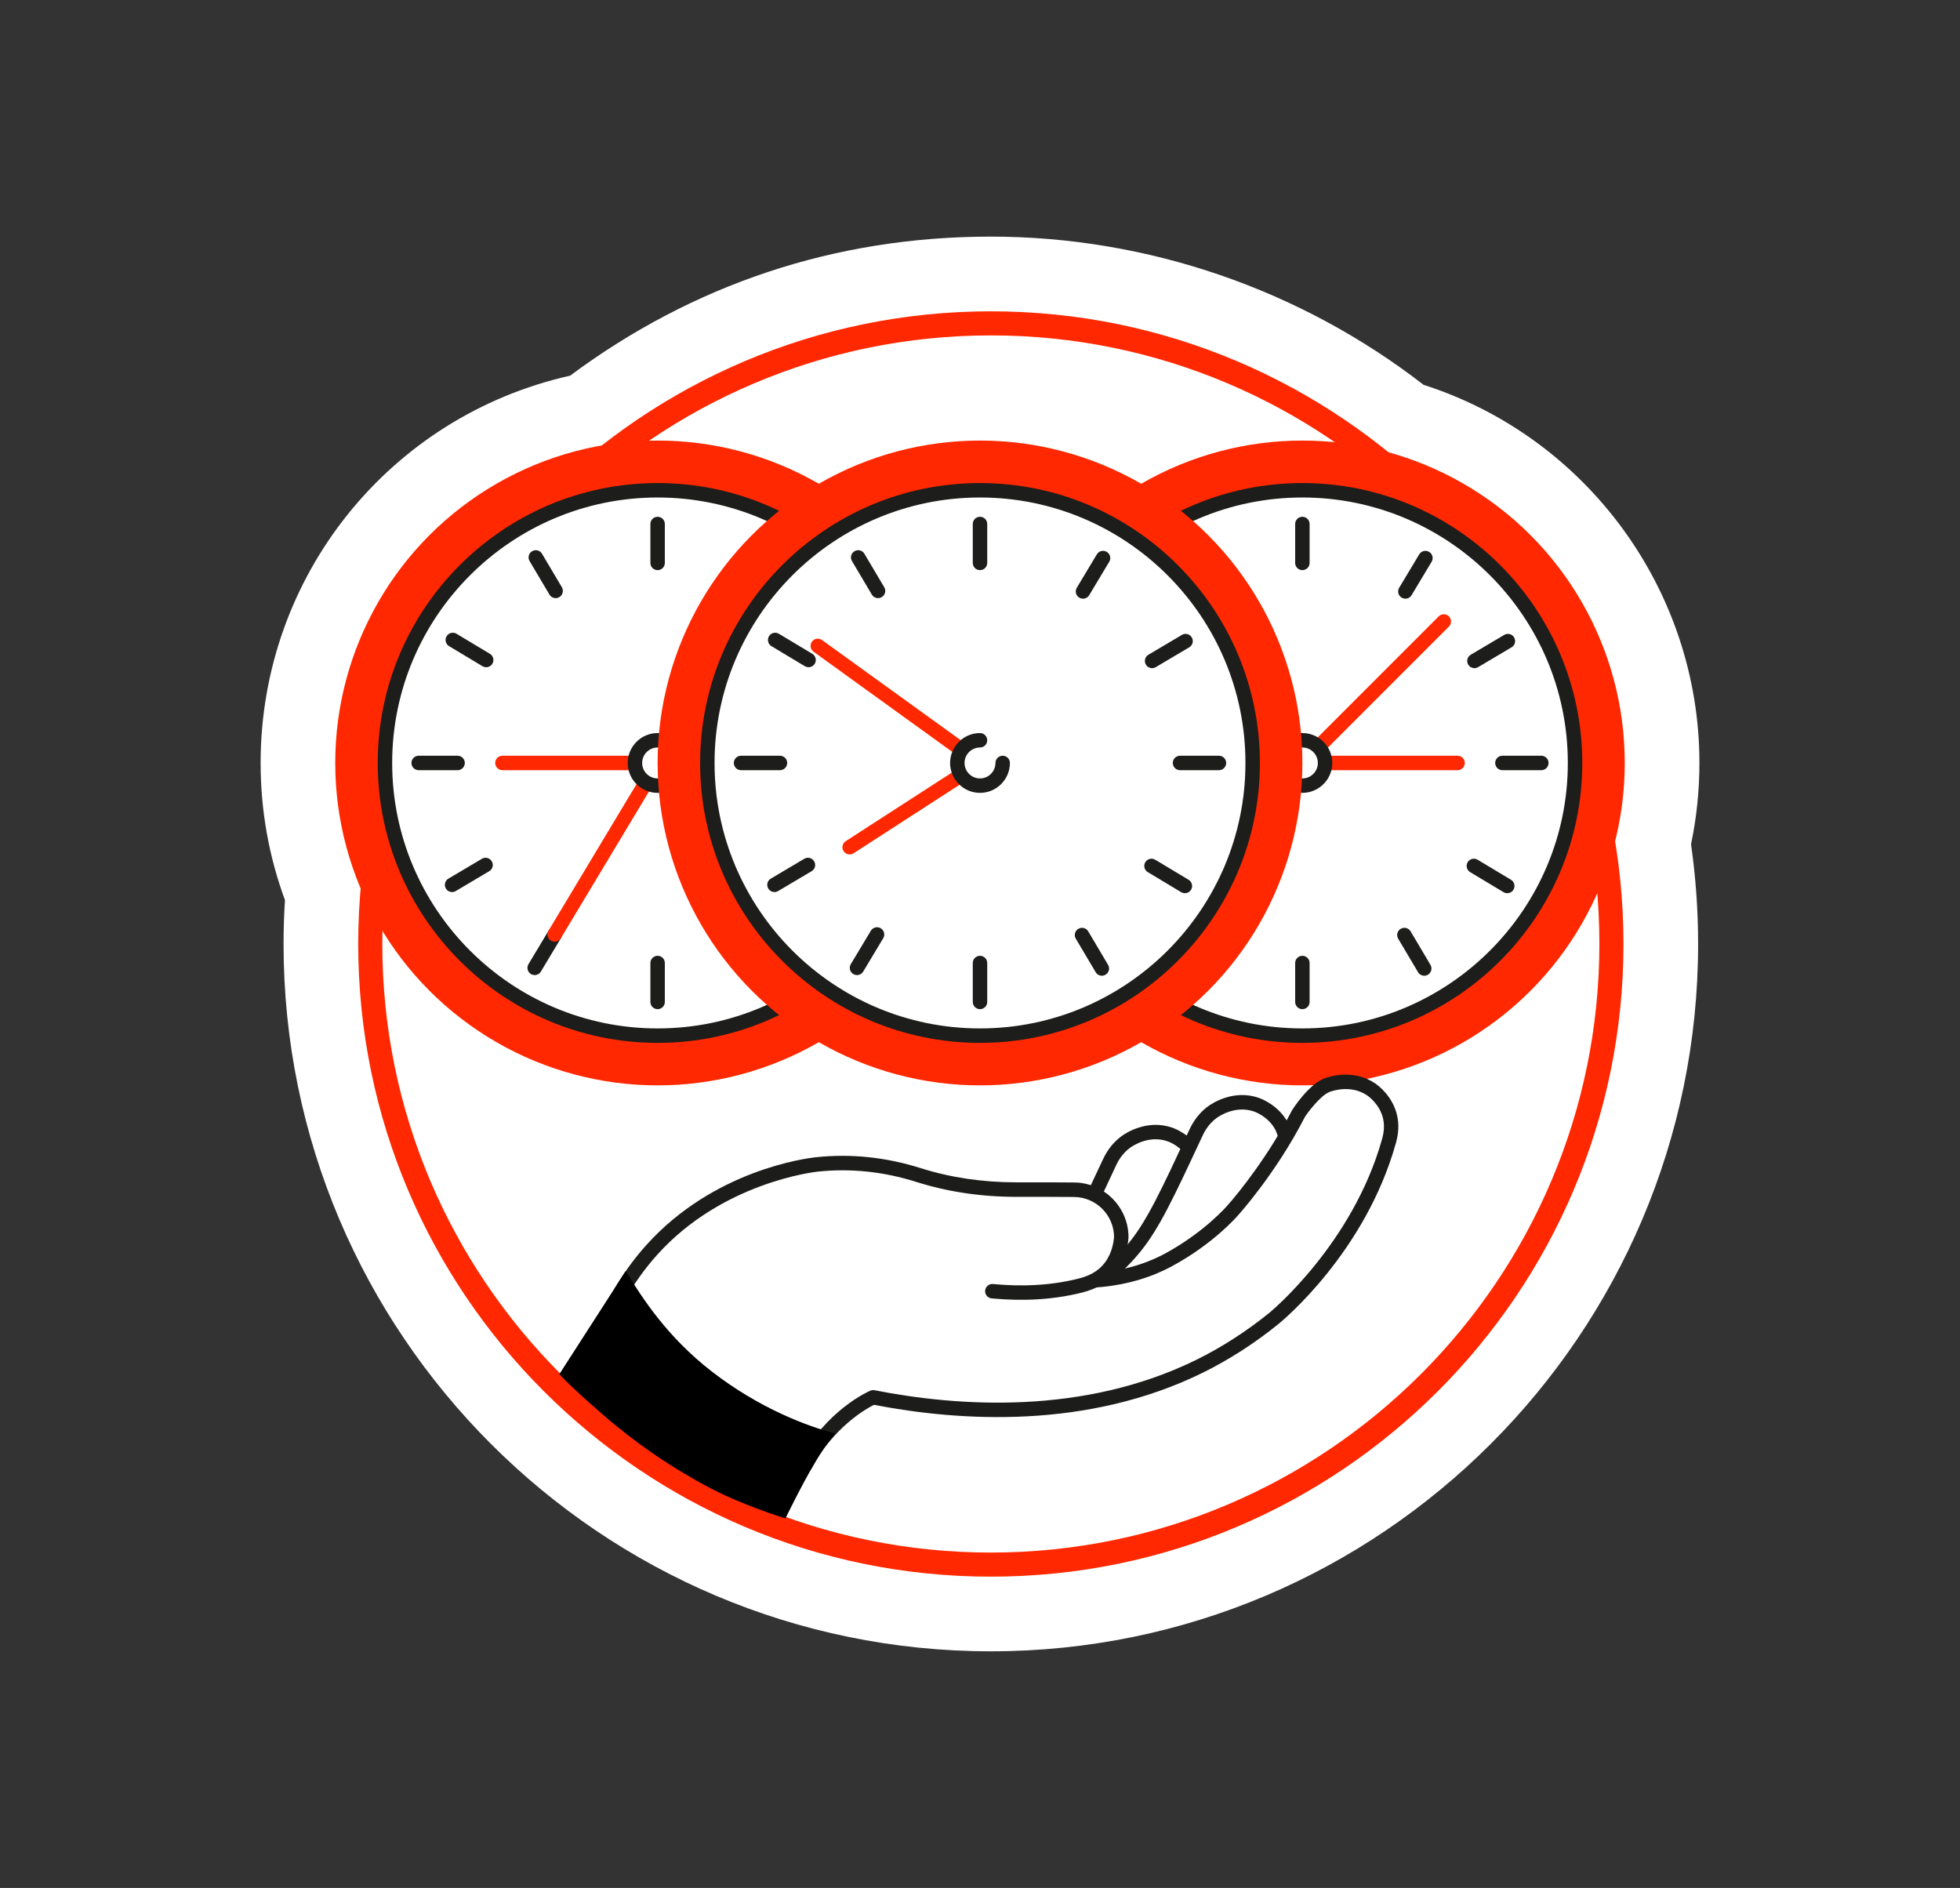 <svg xmlns="http://www.w3.org/2000/svg" id="uuid-4e306341-183c-41d2-a9ab-54f97630cbd0" data-name="Capa 1" viewBox="0 0 406.92 391.93"><rect x="0" y="0" width="406.92" height="391.93" fill="#333333" stroke="none"/><path d="m352.82,158.39c0-35.83-23.39-67.65-57.27-78.5-25.63-19.86-57.41-30.77-89.84-30.77s-61.92,9.97-87.35,28.87c-37.46,8.41-64.25,41.61-64.25,80.4,0,9.81,1.7,19.36,5.05,28.46-.19,3.07-.29,6.12-.29,9.12,0,80.97,65.87,146.84,146.84,146.84s146.84-65.87,146.84-146.84c0-6.9-.49-13.85-1.47-20.71,1.16-5.54,1.74-11.2,1.74-16.86Z" style="fill: #fff; stroke-width: 0px;"></path><g><g><circle cx="205.71" cy="195.97" r="128.84" style="fill: #fff; stroke-width: 0px;"></circle><path d="m205.71,327.31c-72.42,0-131.34-58.92-131.34-131.34s58.92-131.34,131.34-131.34,131.34,58.92,131.34,131.34-58.92,131.34-131.34,131.34Zm0-257.68c-69.67,0-126.34,56.68-126.34,126.34s56.68,126.34,126.34,126.34,126.34-56.68,126.34-126.34-56.68-126.34-126.34-126.34Z" style="fill: #ff2800; stroke-width: 0px;"></path></g><g><g><circle cx="270.39" cy="158.39" r="66.93" style="fill: #ff2800; stroke-width: 0px;"></circle><g><circle cx="270.39" cy="158.39" r="56.61" style="fill: #fff; stroke-width: 0px;"></circle><path d="m270.39,216.5c-32.04,0-58.11-26.07-58.11-58.11s26.07-58.11,58.11-58.11,58.11,26.07,58.11,58.11-26.07,58.11-58.11,58.11Zm0-113.22c-30.39,0-55.11,24.72-55.11,55.11s24.72,55.11,55.11,55.11,55.11-24.72,55.11-55.11-24.72-55.11-55.11-55.11Z" style="fill: #1d1d1b; stroke-width: 0px;"></path></g><g><path d="m270.39,118.36c-.83,0-1.5-.67-1.5-1.5v-8.08c0-.83.67-1.5,1.5-1.5s1.5.67,1.5,1.5v8.08c0,.83-.67,1.5-1.5,1.5Z" style="fill: #1d1d1b; stroke-width: 0px;"></path><path d="m270.39,209.5c-.83,0-1.5-.67-1.5-1.5v-8.08c0-.83.67-1.5,1.5-1.5s1.5.67,1.5,1.5v8.08c0,.83-.67,1.5-1.5,1.5Z" style="fill: #1d1d1b; stroke-width: 0px;"></path><path d="m320,159.89h-8.08c-.83,0-1.5-.67-1.5-1.5s.67-1.5,1.5-1.5h8.08c.83,0,1.5.67,1.5,1.5s-.67,1.5-1.5,1.5Z" style="fill: #1d1d1b; stroke-width: 0px;"></path><path d="m228.86,159.89h-8.08c-.83,0-1.5-.67-1.5-1.5s.67-1.5,1.5-1.5h8.08c.83,0,1.5.67,1.5,1.5s-.67,1.5-1.5,1.5Z" style="fill: #1d1d1b; stroke-width: 0px;"></path></g><g><g><line x1="295.93" y1="115.86" x2="291.77" y2="122.79" style="fill: #fff; stroke-width: 0px;"></line><path d="m291.77,124.28c-.26,0-.53-.07-.77-.21-.71-.43-.94-1.35-.51-2.06l4.16-6.93c.43-.71,1.35-.94,2.06-.51.71.43.94,1.35.51,2.06l-4.16,6.93c-.28.47-.78.73-1.29.73Z" style="fill: #1d1d1b; stroke-width: 0px;"></path></g><g><line x1="249.01" y1="193.99" x2="244.85" y2="200.92" style="fill: #fff; stroke-width: 0px;"></line><path d="m244.85,202.42c-.26,0-.53-.07-.77-.21-.71-.43-.94-1.35-.51-2.06l4.16-6.93c.43-.71,1.35-.94,2.06-.51.71.43.94,1.35.51,2.06l-4.16,6.93c-.28.47-.78.73-1.29.73Z" style="fill: #1d1d1b; stroke-width: 0px;"></path></g><g><line x1="312.92" y1="183.93" x2="305.99" y2="179.77" style="fill: #fff; stroke-width: 0px;"></line><path d="m312.92,185.42c-.26,0-.53-.07-.77-.21l-6.93-4.16c-.71-.43-.94-1.35-.51-2.06s1.35-.94,2.06-.51l6.93,4.16c.71.43.94,1.35.51,2.06-.28.47-.78.73-1.29.73Z" style="fill: #1d1d1b; stroke-width: 0px;"></path></g><g><line x1="234.79" y1="137.01" x2="227.86" y2="132.85" style="fill: #fff; stroke-width: 0px;"></line><path d="m234.79,138.51c-.26,0-.53-.07-.77-.21l-6.93-4.16c-.71-.43-.94-1.35-.51-2.06.43-.71,1.35-.94,2.06-.51l6.93,4.16c.71.43.94,1.35.51,2.06-.28.47-.78.73-1.29.73Z" style="fill: #1d1d1b; stroke-width: 0px;"></path></g></g><path d="m302.61,159.89h-32.22c-.83,0-1.5-.67-1.5-1.5s.67-1.5,1.5-1.5h32.22c.83,0,1.5.67,1.5,1.5s-.67,1.5-1.5,1.5Z" style="fill: #ff2800; stroke-width: 0px;"></path><path d="m270.39,159.89c-.38,0-.77-.15-1.06-.44-.59-.59-.59-1.54,0-2.12l29.36-29.37c.59-.59,1.54-.59,2.12,0s.59,1.54,0,2.12l-29.36,29.37c-.29.29-.68.44-1.06.44Z" style="fill: #ff2800; stroke-width: 0px;"></path><g><g><line x1="313.06" y1="133.09" x2="306.11" y2="137.21" style="fill: #fff; stroke-width: 0px;"></line><path d="m306.11,138.71c-.51,0-1.01-.26-1.29-.74-.42-.71-.19-1.63.53-2.05l6.95-4.12c.71-.42,1.63-.19,2.05.53.42.71.19,1.63-.53,2.05l-6.95,4.12c-.24.14-.5.21-.76.21Z" style="fill: #1d1d1b; stroke-width: 0px;"></path></g><g><line x1="234.67" y1="179.57" x2="227.72" y2="183.69" style="fill: #fff; stroke-width: 0px;"></line><path d="m227.72,185.19c-.51,0-1.01-.26-1.29-.74-.42-.71-.19-1.63.53-2.05l6.95-4.12c.71-.42,1.63-.19,2.05.53.42.71.19,1.63-.53,2.05l-6.95,4.12c-.24.14-.5.21-.76.21Z" style="fill: #1d1d1b; stroke-width: 0px;"></path></g><g><line x1="295.69" y1="201.06" x2="291.57" y2="194.11" style="fill: #fff; stroke-width: 0px;"></line><path d="m295.69,202.56c-.51,0-1.01-.26-1.29-.74l-4.12-6.95c-.42-.71-.19-1.63.53-2.05.71-.42,1.63-.19,2.05.53l4.12,6.95c.42.71.19,1.63-.53,2.05-.24.14-.5.21-.76.21Z" style="fill: #1d1d1b; stroke-width: 0px;"></path></g><g><line x1="249.21" y1="122.67" x2="245.09" y2="115.72" style="fill: #fff; stroke-width: 0px;"></line><path d="m249.22,124.17c-.51,0-1.01-.26-1.29-.74l-4.12-6.95c-.42-.71-.19-1.63.53-2.05.71-.42,1.63-.19,2.05.53l4.12,6.95c.42.71.19,1.63-.53,2.05-.24.14-.5.21-.76.21Z" style="fill: #1d1d1b; stroke-width: 0px;"></path></g></g><g><path d="m265.68,158.39c0-2.6,2.11-4.71,4.71-4.71s4.71,2.11,4.71,4.71-2.11,4.71-4.71,4.71" style="fill: #fff; stroke-width: 0px;"></path><path d="m270.39,164.6c-.83,0-1.5-.67-1.5-1.5s.67-1.5,1.5-1.5c1.77,0,3.21-1.44,3.21-3.21s-1.44-3.21-3.21-3.21-3.21,1.44-3.21,3.21c0,.83-.67,1.5-1.5,1.5s-1.5-.67-1.5-1.5c0-3.42,2.79-6.21,6.21-6.21s6.21,2.79,6.21,6.21-2.79,6.21-6.21,6.21Z" style="fill: #1d1d1b; stroke-width: 0px;"></path></g></g><g><circle cx="136.53" cy="158.39" r="66.93" style="fill: #ff2800; stroke-width: 0px;"></circle><g><circle cx="136.53" cy="158.39" r="56.61" style="fill: #fff; stroke-width: 0px;"></circle><path d="m136.53,216.5c-32.04,0-58.11-26.07-58.11-58.11s26.07-58.11,58.11-58.11,58.11,26.07,58.11,58.11-26.07,58.11-58.11,58.11Zm0-113.22c-30.39,0-55.11,24.72-55.11,55.11s24.72,55.11,55.11,55.11,55.11-24.72,55.11-55.11-24.72-55.11-55.11-55.11Z" style="fill: #1d1d1b; stroke-width: 0px;"></path></g><g><path d="m136.53,118.36c-.83,0-1.5-.67-1.5-1.5v-8.08c0-.83.67-1.5,1.5-1.5s1.5.67,1.5,1.5v8.08c0,.83-.67,1.5-1.5,1.5Z" style="fill: #1d1d1b; stroke-width: 0px;"></path><path d="m136.53,209.5c-.83,0-1.5-.67-1.5-1.5v-8.08c0-.83.67-1.5,1.5-1.5s1.5.67,1.5,1.5v8.08c0,.83-.67,1.5-1.5,1.5Z" style="fill: #1d1d1b; stroke-width: 0px;"></path><path d="m186.14,159.89h-8.08c-.83,0-1.5-.67-1.5-1.5s.67-1.5,1.5-1.5h8.08c.83,0,1.5.67,1.5,1.5s-.67,1.5-1.5,1.5Z" style="fill: #1d1d1b; stroke-width: 0px;"></path><path d="m95,159.89h-8.08c-.83,0-1.5-.67-1.5-1.5s.67-1.5,1.5-1.5h8.08c.83,0,1.5.67,1.5,1.5s-.67,1.5-1.5,1.5Z" style="fill: #1d1d1b; stroke-width: 0px;"></path></g><g><g><line x1="162.07" y1="115.86" x2="157.91" y2="122.79" style="fill: #fff; stroke-width: 0px;"></line><path d="m157.91,124.28c-.26,0-.53-.07-.77-.21-.71-.43-.94-1.35-.51-2.06l4.16-6.93c.43-.71,1.35-.94,2.06-.51.71.43.94,1.35.51,2.06l-4.16,6.93c-.28.47-.78.73-1.29.73Z" style="fill: #1d1d1b; stroke-width: 0px;"></path></g><g><line x1="115.16" y1="193.99" x2="111" y2="200.92" style="fill: #fff; stroke-width: 0px;"></line><path d="m111,202.42c-.26,0-.53-.07-.77-.21-.71-.43-.94-1.35-.51-2.06l4.16-6.93c.43-.71,1.35-.94,2.06-.51.71.43.94,1.35.51,2.06l-4.16,6.93c-.28.47-.78.73-1.29.73Z" style="fill: #1d1d1b; stroke-width: 0px;"></path></g><g><line x1="179.06" y1="183.93" x2="172.14" y2="179.77" style="fill: #fff; stroke-width: 0px;"></line><path d="m179.06,185.42c-.26,0-.53-.07-.77-.21l-6.93-4.16c-.71-.43-.94-1.35-.51-2.06s1.35-.94,2.06-.51l6.93,4.16c.71.43.94,1.35.51,2.06-.28.47-.78.73-1.29.73Z" style="fill: #1d1d1b; stroke-width: 0px;"></path></g><g><line x1="100.93" y1="137.01" x2="94" y2="132.85" style="fill: #fff; stroke-width: 0px;"></line><path d="m100.93,138.51c-.26,0-.53-.07-.77-.21l-6.93-4.16c-.71-.43-.94-1.35-.51-2.06.43-.71,1.35-.94,2.06-.51l6.93,4.16c.71.43.94,1.35.51,2.06-.28.47-.78.73-1.29.73Z" style="fill: #1d1d1b; stroke-width: 0px;"></path></g></g><path d="m136.53,159.89h-32.22c-.83,0-1.5-.67-1.5-1.5s.67-1.5,1.5-1.5h32.22c.83,0,1.5.67,1.5,1.5s-.67,1.5-1.5,1.5Z" style="fill: #ff2800; stroke-width: 0px;"></path><path d="m115.15,195.49c-.26,0-.53-.07-.77-.21-.71-.43-.94-1.35-.51-2.06l21.38-35.6c.43-.71,1.35-.94,2.06-.51.71.43.94,1.35.51,2.06l-21.38,35.6c-.28.47-.78.73-1.29.73Z" style="fill: #ff2800; stroke-width: 0px;"></path><g><g><line x1="179.21" y1="133.09" x2="172.26" y2="137.21" style="fill: #fff; stroke-width: 0px;"></line><path d="m172.26,138.71c-.51,0-1.01-.26-1.29-.74-.42-.71-.19-1.63.53-2.05l6.95-4.12c.71-.42,1.63-.19,2.05.53.42.71.19,1.63-.53,2.05l-6.95,4.12c-.24.14-.5.21-.76.21Z" style="fill: #1d1d1b; stroke-width: 0px;"></path></g><g><line x1="100.81" y1="179.57" x2="93.86" y2="183.69" style="fill: #fff; stroke-width: 0px;"></line><path d="m93.86,185.19c-.51,0-1.01-.26-1.29-.74-.42-.71-.19-1.63.53-2.05l6.95-4.12c.71-.42,1.63-.19,2.05.53.42.71.19,1.63-.53,2.05l-6.95,4.12c-.24.14-.5.21-.76.21Z" style="fill: #1d1d1b; stroke-width: 0px;"></path></g><g><line x1="161.83" y1="201.06" x2="157.71" y2="194.11" style="fill: #fff; stroke-width: 0px;"></line><path d="m161.83,202.56c-.51,0-1.01-.26-1.29-.74l-4.12-6.95c-.42-.71-.19-1.63.53-2.05.71-.42,1.63-.19,2.05.53l4.12,6.95c.42.71.19,1.63-.53,2.05-.24.14-.5.21-.76.21Z" style="fill: #1d1d1b; stroke-width: 0px;"></path></g><g><line x1="115.36" y1="122.67" x2="111.24" y2="115.72" style="fill: #fff; stroke-width: 0px;"></line><path d="m115.36,124.17c-.51,0-1.01-.26-1.29-.74l-4.12-6.95c-.42-.71-.19-1.63.53-2.05.71-.42,1.63-.19,2.05.53l4.12,6.95c.42.71.19,1.63-.53,2.05-.24.14-.5.21-.76.21Z" style="fill: #1d1d1b; stroke-width: 0px;"></path></g></g><g><path d="m141.24,158.39c0,2.6-2.11,4.71-4.71,4.71s-4.71-2.11-4.71-4.71,2.11-4.71,4.71-4.71" style="fill: #fff; stroke-width: 0px;"></path><path d="m136.53,164.6c-3.42,0-6.21-2.79-6.21-6.21s2.79-6.21,6.21-6.21c.83,0,1.5.67,1.5,1.5s-.67,1.5-1.5,1.5c-1.77,0-3.21,1.44-3.21,3.21s1.44,3.21,3.21,3.21,3.21-1.44,3.21-3.21c0-.83.67-1.5,1.5-1.5s1.5.67,1.5,1.5c0,3.42-2.79,6.21-6.21,6.21Z" style="fill: #1d1d1b; stroke-width: 0px;"></path></g></g><g><circle cx="203.46" cy="158.39" r="66.93" style="fill: #ff2800; stroke-width: 0px;"></circle><g><circle cx="203.46" cy="158.39" r="56.61" style="fill: #fff; stroke-width: 0px;"></circle><path d="m203.46,216.5c-32.04,0-58.11-26.07-58.11-58.11s26.07-58.11,58.11-58.11,58.11,26.07,58.11,58.11-26.07,58.11-58.11,58.11Zm0-113.22c-30.39,0-55.11,24.72-55.11,55.11s24.72,55.11,55.11,55.11,55.11-24.72,55.11-55.11-24.72-55.11-55.11-55.11Z" style="fill: #1d1d1b; stroke-width: 0px;"></path></g><g><path d="m203.46,118.36c-.83,0-1.5-.67-1.5-1.5v-8.08c0-.83.67-1.5,1.5-1.5s1.5.67,1.5,1.5v8.08c0,.83-.67,1.5-1.5,1.5Z" style="fill: #1d1d1b; stroke-width: 0px;"></path><path d="m203.46,209.5c-.83,0-1.5-.67-1.5-1.5v-8.08c0-.83.67-1.5,1.5-1.5s1.5.67,1.5,1.5v8.08c0,.83-.67,1.5-1.5,1.5Z" style="fill: #1d1d1b; stroke-width: 0px;"></path><path d="m253.07,159.89h-8.08c-.83,0-1.5-.67-1.5-1.5s.67-1.5,1.5-1.5h8.08c.83,0,1.5.67,1.5,1.5s-.67,1.5-1.5,1.5Z" style="fill: #1d1d1b; stroke-width: 0px;"></path><path d="m161.93,159.89h-8.08c-.83,0-1.5-.67-1.5-1.5s.67-1.5,1.5-1.5h8.08c.83,0,1.5.67,1.5,1.5s-.67,1.5-1.5,1.5Z" style="fill: #1d1d1b; stroke-width: 0px;"></path></g><g><g><line x1="229" y1="115.86" x2="224.84" y2="122.79" style="fill: #fff; stroke-width: 0px;"></line><path d="m224.84,124.28c-.26,0-.53-.07-.77-.21-.71-.43-.94-1.35-.51-2.06l4.16-6.93c.43-.71,1.35-.94,2.06-.51.71.43.94,1.35.51,2.06l-4.16,6.93c-.28.47-.78.73-1.29.73Z" style="fill: #1d1d1b; stroke-width: 0px;"></path></g><g><line x1="182.08" y1="193.99" x2="177.93" y2="200.92" style="fill: #fff; stroke-width: 0px;"></line><path d="m177.92,202.42c-.26,0-.53-.07-.77-.21-.71-.43-.94-1.35-.51-2.06l4.16-6.93c.43-.71,1.35-.94,2.06-.51.71.43.94,1.35.51,2.06l-4.16,6.93c-.28.47-.78.73-1.29.73Z" style="fill: #1d1d1b; stroke-width: 0px;"></path></g><g><line x1="245.99" y1="183.93" x2="239.07" y2="179.77" style="fill: #fff; stroke-width: 0px;"></line><path d="m245.99,185.42c-.26,0-.53-.07-.77-.21l-6.93-4.16c-.71-.43-.94-1.35-.51-2.06s1.35-.94,2.06-.51l6.93,4.16c.71.43.94,1.35.51,2.06-.28.47-.78.73-1.29.73Z" style="fill: #1d1d1b; stroke-width: 0px;"></path></g><g><line x1="167.86" y1="137.01" x2="160.93" y2="132.85" style="fill: #fff; stroke-width: 0px;"></line><path d="m167.86,138.51c-.26,0-.53-.07-.77-.21l-6.93-4.16c-.71-.43-.94-1.35-.51-2.06.43-.71,1.35-.94,2.06-.51l6.93,4.16c.71.43.94,1.35.51,2.06-.28.47-.78.73-1.29.73Z" style="fill: #1d1d1b; stroke-width: 0px;"></path></g></g><path d="m176.4,177.38c-.49,0-.97-.24-1.26-.69-.45-.7-.25-1.62.45-2.07l27.06-17.49c.7-.45,1.62-.25,2.07.45.45.7.25,1.62-.45,2.07l-27.06,17.49c-.25.16-.53.24-.81.24Z" style="fill: #ff2800; stroke-width: 0px;"></path><path d="m203.46,159.89c-.3,0-.61-.09-.88-.28l-33.67-24.31c-.67-.48-.82-1.42-.34-2.09s1.42-.82,2.09-.34l33.67,24.31c.67.48.82,1.42.34,2.09-.29.41-.75.62-1.22.62Z" style="fill: #ff2800; stroke-width: 0px;"></path><g><g><line x1="246.14" y1="133.09" x2="239.18" y2="137.21" style="fill: #fff; stroke-width: 0px;"></line><path d="m239.19,138.71c-.51,0-1.01-.26-1.29-.74-.42-.71-.19-1.63.53-2.05l6.95-4.12c.71-.42,1.63-.19,2.05.53.42.71.19,1.63-.53,2.05l-6.95,4.12c-.24.14-.5.21-.76.21Z" style="fill: #1d1d1b; stroke-width: 0px;"></path></g><g><line x1="167.74" y1="179.57" x2="160.79" y2="183.69" style="fill: #fff; stroke-width: 0px;"></line><path d="m160.79,185.19c-.51,0-1.01-.26-1.29-.74-.42-.71-.19-1.63.53-2.05l6.95-4.12c.71-.42,1.63-.19,2.05.53.42.71.19,1.63-.53,2.05l-6.95,4.12c-.24.14-.5.21-.76.21Z" style="fill: #1d1d1b; stroke-width: 0px;"></path></g><g><line x1="228.76" y1="201.06" x2="224.64" y2="194.11" style="fill: #fff; stroke-width: 0px;"></line><path d="m228.76,202.56c-.51,0-1.01-.26-1.29-.74l-4.12-6.95c-.42-.71-.19-1.63.53-2.05.71-.42,1.63-.19,2.05.53l4.12,6.95c.42.71.19,1.63-.53,2.05-.24.14-.5.21-.76.21Z" style="fill: #1d1d1b; stroke-width: 0px;"></path></g><g><line x1="182.29" y1="122.67" x2="178.17" y2="115.72" style="fill: #fff; stroke-width: 0px;"></line><path d="m182.29,124.17c-.51,0-1.01-.26-1.29-.74l-4.12-6.95c-.42-.71-.19-1.63.53-2.05.71-.42,1.63-.19,2.05.53l4.12,6.95c.42.71.19,1.63-.53,2.05-.24.14-.5.21-.76.21Z" style="fill: #1d1d1b; stroke-width: 0px;"></path></g></g><g><path d="m208.17,158.39c0,2.6-2.11,4.71-4.71,4.71s-4.71-2.11-4.71-4.71,2.11-4.71,4.71-4.71" style="fill: #fff; stroke-width: 0px;"></path><path d="m203.46,164.6c-3.42,0-6.21-2.79-6.21-6.21s2.79-6.21,6.21-6.21c.83,0,1.5.67,1.5,1.5s-.67,1.5-1.5,1.5c-1.77,0-3.21,1.44-3.21,3.21s1.44,3.21,3.21,3.21,3.21-1.44,3.21-3.21c0-.83.67-1.5,1.5-1.5s1.5.67,1.5,1.5c0,3.42-2.79,6.21-6.21,6.21Z" style="fill: #1d1d1b; stroke-width: 0px;"></path></g></g></g><g><g><path d="m217.59,265.15c3.9-4.79,6.83-11.09,12.7-23.68.38-.81,1.33-2.87,3.49-4.43.52-.37,4.46-3.14,9.09-1.55.38.13,3.58,1.28,5.3,4.53,0,0,1.11,2.1,1.07,4.81-.03,2.37-2.07,13.01-10.13,25.43" style="fill: #fff; stroke-width: 0px;"></path><path d="m239.11,271.75c-.28,0-.56-.08-.82-.24-.7-.45-.89-1.38-.44-2.07,8.02-12.36,9.86-22.73,9.88-24.63.03-2.26-.89-4.07-.9-4.09-1.43-2.7-4.15-3.7-4.46-3.8-3.8-1.3-7.1.89-7.73,1.34-1.84,1.33-2.66,3.09-3.01,3.85-5.92,12.69-8.88,19.06-12.9,24-.52.64-1.47.74-2.11.22-.64-.52-.74-1.47-.22-2.11,3.78-4.65,6.7-10.91,12.51-23.37.41-.88,1.5-3.22,3.97-5.01.83-.61,5.26-3.54,10.46-1.75.69.24,4.21,1.59,6.14,5.25.05.1,1.29,2.47,1.25,5.53-.03,2.21-1.87,13.14-10.37,26.22-.29.44-.77.68-1.26.68Z" style="fill: #1c1c1b; stroke-width: 0px;"></path></g><g><path d="m216.67,272.63c1.89-.79,4.38-1.96,7.14-3.66,2.06-1.27,7.33-4.58,11.72-9.98,3.9-4.79,6.83-11.09,12.7-23.68.38-.81,1.33-2.87,3.49-4.43.52-.37,4.46-3.14,9.09-1.55.38.13,3.58,1.28,5.3,4.53,0,0,1.11,2.1,1.07,4.81-.02,1.19-.53,4.44-2.05,8.95-2.82,8.36-7.56,15.95-13.7,22.3l-4.56,4.72" style="fill: #fff; stroke-width: 0px;"></path><path d="m246.88,276.12c-.38,0-.75-.14-1.04-.42-.6-.58-.61-1.53-.04-2.12l4.56-4.72c6.05-6.27,10.67-13.79,13.35-21.74,1.42-4.22,1.96-7.38,1.97-8.49.03-2.26-.89-4.07-.9-4.09-1.43-2.7-4.15-3.7-4.45-3.8-3.8-1.3-7.1.89-7.73,1.34-1.83,1.33-2.66,3.09-3.01,3.85-5.92,12.69-8.88,19.06-12.9,24-4.64,5.7-10.25,9.17-12.09,10.31-2.34,1.45-4.82,2.72-7.35,3.77-.77.32-1.64-.04-1.96-.81-.32-.76.04-1.64.81-1.96,2.39-1,4.72-2.19,6.93-3.56,1.74-1.07,7.02-4.34,11.34-9.65,3.78-4.65,6.7-10.91,12.5-23.37.41-.89,1.5-3.22,3.97-5.01.83-.61,5.26-3.54,10.46-1.75.69.24,4.21,1.59,6.14,5.25.05.1,1.29,2.47,1.25,5.53-.02,1.6-.69,5.13-2.13,9.41-2.82,8.37-7.68,16.28-14.04,22.87l-4.56,4.72c-.29.3-.69.46-1.08.46Z" style="fill: #1c1c1b; stroke-width: 0px;"></path></g><path d="m288.59,231.93c-.8-3.58-3.59-5.53-3.93-5.76-4.05-2.74-8.59-1.11-9.18-.89-2.52.95-5.63,5.33-6.01,6.07-5.01,9.74-11.51,17.66-13.53,19.89,0,0-4.74,5.61-13.26,10.26-4.89,2.66-10.18,3.92-15.43,4.28.92-.47,1.81-1.09,2.63-1.96,2.31-2.46,2.77-5.51,2.89-6.97h0c0-5.41-4.36-9.82-9.78-9.86-3.23-.03-7.73-.03-12-.03-6.89,0-13.76-.94-20.32-3.02-5.44-1.72-12.7-3.1-21.11-2.2-1.52.16-20.53,2.47-34.27,17.75-6,6.68-9.03,13.64-9.78,15.41l41.65,29.29c5.48-9.4,14.1-14.1,14.1-14.1h.01c13.02,2.55,41.65,6.35,67.69-6.41,2.49-1.22,8.67-4.41,15.56-10.01,0,0,17.58-14.28,23.86-36.83.34-1.22.67-2.95.22-4.92Z" style="fill: #fff; stroke-width: 0px;"></path><g><path d="m167.16,304.19c5.48-10.43,14.1-14.1,14.1-14.1h.01c13.02,2.55,41.65,6.35,67.69-6.41,2.49-1.22,8.67-4.41,15.56-10.01,0,0,17.58-14.28,23.86-36.83.34-1.22.67-2.95.22-4.92-.8-3.58-3.59-5.53-3.93-5.76-4.05-2.74-8.59-1.11-9.18-.89-2.52.95-5.63,5.33-6.01,6.07-5.01,9.74-11.51,17.66-13.53,19.89,0,0-4.74,5.61-13.26,10.26-19.84,10.81-46.33-1.53-49.94-3.27" style="fill: #fff; stroke-width: 0px;"></path><path d="m167.16,305.69c-.24,0-.47-.05-.7-.17-.73-.38-1.02-1.29-.63-2.03,5.66-10.78,14.47-14.62,14.84-14.78.28-.12.59-.16.89-.1,17.57,3.45,43.41,5.15,66.74-6.28,5.25-2.57,10.53-5.97,15.28-9.83.17-.14,17.29-14.27,23.36-36.06.27-.98.59-2.48.21-4.19-.67-2.99-3.04-4.66-3.3-4.84-3.32-2.25-7.09-1-7.81-.73-1.96.74-4.85,4.67-5.21,5.35-5.87,11.42-13.43,19.86-13.75,20.21-.17.2-4.99,5.85-13.66,10.57-8.66,4.72-19.45,5.81-32.07,3.23-9.12-1.86-16.49-5.14-19.24-6.46-.75-.36-1.06-1.26-.7-2,.36-.75,1.26-1.06,2-.7,4.84,2.33,29.95,13.45,48.57,3.3,8.14-4.44,12.79-9.85,12.83-9.91,2.64-2.93,8.78-10.75,13.34-19.61.27-.53,3.58-5.56,6.81-6.79.97-.37,6.01-2.03,10.55,1.05.6.41,3.64,2.63,4.55,6.67.4,1.78.32,3.63-.24,5.65-6.33,22.74-23.62,36.99-24.36,37.59-4.92,4-10.4,7.52-15.85,10.19-23.87,11.7-50.15,10.1-68.16,6.62-1.56.78-8.43,4.59-12.97,13.23-.27.51-.79.8-1.33.8Z" style="fill: #1c1c1b; stroke-width: 0px;"></path></g><g><path d="m125.51,274.9c.74-1.77,3.77-8.74,9.78-15.41,13.74-15.28,32.75-17.59,34.27-17.75,8.41-.9,15.67.48,21.11,2.2,6.57,2.08,13.43,3.02,20.32,3.02,4.27,0,8.77,0,12,.03,5.41.05,9.78,4.45,9.78,9.86h0c-.11,1.46-.58,4.51-2.89,6.97-1.91,2.04-4.23,2.75-6.37,3.25-7.64,1.8-14.49,1.25-17.51.99" style="fill: #fff; stroke-width: 0px;"></path><path d="m125.51,276.4c-.19,0-.39-.04-.58-.12-.76-.32-1.12-1.2-.8-1.96,1.1-2.63,4.28-9.43,10.05-15.84,13.99-15.56,33.09-18.01,35.23-18.24,7.23-.77,14.54-.01,21.72,2.26,6.19,1.96,12.86,2.95,19.82,2.95.64,0,1.32,0,1.99,0,3.66,0,7.33,0,10.08.03,6.21.05,11.27,5.15,11.27,11.36,0,.04,0,.08,0,.12-.17,2.18-.88,5.32-3.29,7.88-2.13,2.27-4.68,3.11-7.12,3.68-8.03,1.89-15.26,1.26-17.99,1.02-.83-.07-1.44-.8-1.36-1.62s.79-1.44,1.62-1.36c2.59.23,9.47.83,17.04-.95,1.84-.43,3.95-1.04,5.62-2.82,1.79-1.9,2.34-4.3,2.48-6-.03-4.54-3.74-8.26-8.29-8.3-3.23-.03-7.72-.03-11.98-.03h-.05c-7.27,0-14.24-1.04-20.72-3.09-6.79-2.15-13.68-2.87-20.5-2.14-.8.09-19.84,2.28-33.31,17.26-5.46,6.07-8.47,12.51-9.51,14.99-.24.58-.8.92-1.38.92Z" style="fill: #1c1c1b; stroke-width: 0px;"></path></g><path d="m116.13,285.27l13.77-21.39c3.48,5.62,8.57,13.63,17.89,20.85,9.89,7.66,19.82,11.36,25.65,12.88-3.01,2.95-7.65,12.07-10.36,17.59-2.03-.56-5.22-1.74-8.33-2.96-5.77-2.27-9.8-4.63-12.89-6.47-3.18-1.89-9.52-5.86-16.72-12.12-3.52-3.06-6.45-5.68-9.01-8.37Z" style="stroke-width: 0px;"></path></g></g></svg>